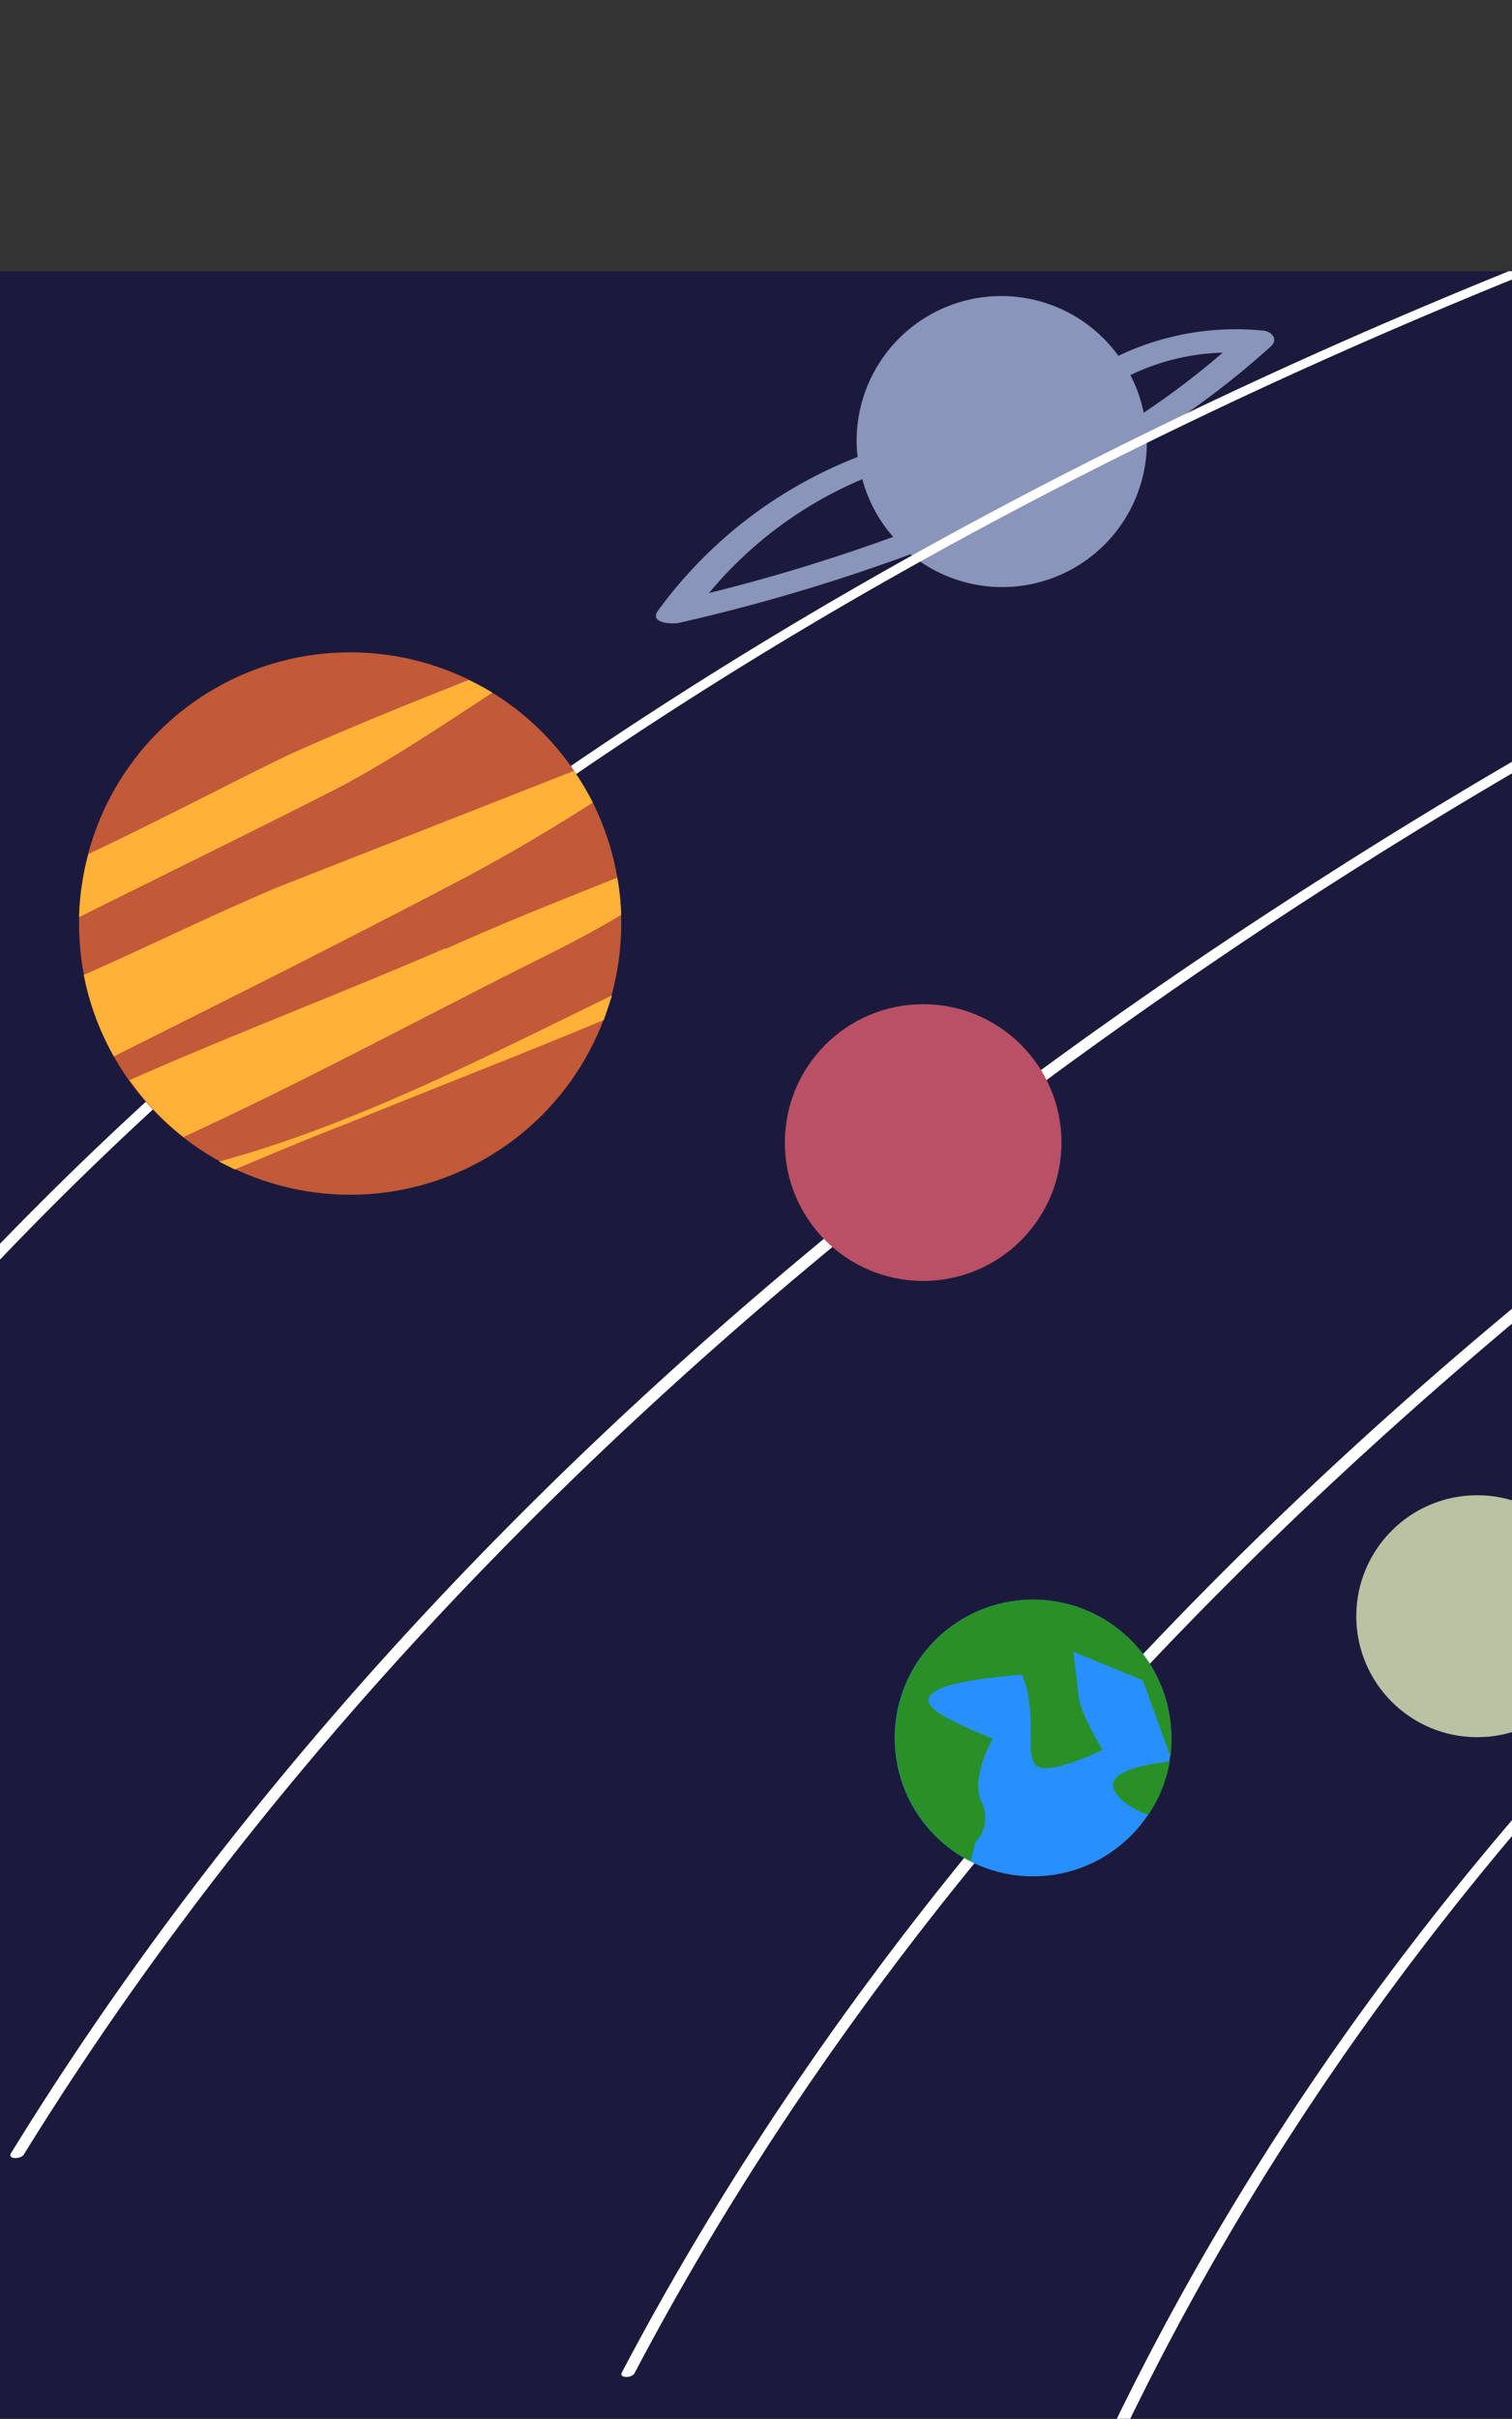<svg xmlns="http://www.w3.org/2000/svg" width="191.3" height="305.9">
  <rect width="100%" height="100%" fill="#333333" stroke="none"/>
  <defs>
    <clipPath id="a">
      <path fill="rgba(255,255,255,0)" d="M0 0h191.3v305.9H0z" transform="translate(1728.7)"/>
    </clipPath>
  </defs>
  <g clip-path="url(#a)" transform="translate(-1728.7)">
    <g transform="translate(1728.7 34.3)">
      <path fill="#1b1a3c" d="M0 0h382.6v271.6H0z"/>
      <circle cx="8" cy="8" r="8" fill="#8e5fa4" transform="translate(231.4 176.7)"/>
      <circle cx="15.3" cy="15.3" r="15.3" fill="#bbc2a4" transform="translate(171.6 154.8)"/>
      <path fill="#8995ba" d="M159.7 7.5a34.5 34.5 0 0 0-18.2 3.2 18.3 18.3 0 0 0-33 12.8A56.6 56.6 0 0 0 83.2 43c-1 1.6 1.9 1.6 2.6 1.5a237.1 237.1 0 0 0 29.4-8.7 18.3 18.3 0 0 0 29.9-14.3v-.2a109.6 109.6 0 0 0 15.7-11.8c1-1 0-1.9-1-2Zm-50.6 18.8a18.3 18.3 0 0 0 3.9 7.3 227.5 227.5 0 0 1-23.3 7.1 51 51 0 0 1 19.4-14.4Zm34-13.2a28.5 28.5 0 0 1 11.6-2.8 102.3 102.3 0 0 1-10 7.6 18 18 0 0 0-1.7-4.8Z"/>
      <path fill="#fff" d="M0 125C53.4 69.1 121.8 29 193.9 0h-3C119.8 28.8 52.7 68.5 0 123ZM334.2 0c-22 7-43.9 14.2-65.2 23.1a683.5 683.5 0 0 0-102.3 54C101.7 118.6 42 172 1.4 238c-.5.8 1.2.8 1.6.2 40-64.7 97.6-116.3 160.8-157.7a681.1 681.1 0 0 1 101.8-54.6A729.4 729.4 0 0 1 337.7 0Zm48.4 22A619.2 619.2 0 0 0 217 111c-55.6 41.4-105.8 93-138.3 154.7-.5.8 1.3.8 1.6.1 32.5-61.7 82.5-112.3 137.8-154A602.4 602.4 0 0 1 382.6 23Z"/>
      <path fill="#fff" d="M382.6 55.2c-98.1 49.9-192.1 115.6-241.3 216.4h1.7C191.9 171.4 285 106 382.6 56.4Zm0 26.9a603 603 0 0 0-187 189.5h1.6c47.8-76 110-140.1 185.4-188.2Z"/>
      <path fill="#ebf000" d="m382.6 57.5-.3.8c-7.7-4-7.5-17.8-7.2-26-21.5-4.4-11.3 20.8-21.1 24-3.6 1.1-8.3-6.9-11.3-8-7-2.9-12.9-3.9-20.5-2.7 8.8 5.5 15.7 16.2 4.1 23-8 4.8-21-.5-30.9 6.2 2.1 1.8 9.7 8 9.8 11.2.4 9-7.6 5.4-9.4 9-5.4 10.7 2.3 12.5 7.8 24.5-13.7-.2-26.4 4.8-23 20.5 6.5 1.8 13.6.7 19 4.5-16.9 18.3-16.5 20.6 1.3 40.4-1.4-9.3 9.4-19.5 18.7-18.2 1 17.1 1.2 20.7 12.2 34.4 5.2-5.5 9.3-12 13.1-18.5 8.6 9.3 9.5 24 .2 33.6 6.8-2 21.5-.6 26.8-4.5 5.3-4 5.2-12.3 9.2-17.4a8.6 8.6 0 0 1 1.5 1.2Z"/>
      <path fill="#eba500" d="M382.6 67.3a58.4 58.4 0 1 0 0 113.7Z"/>
      <circle cx="17.5" cy="17.5" r="17.5" fill="#b95066" transform="translate(99.3 92.7)"/>
      <g transform="translate(10 48.2)">
        <circle cx="34.3" cy="34.3" r="34.3" fill="#c25938"/>
        <path fill="#ffb138" d="M67.4 43.4c-16.4 8-33 16.5-49.7 21l2 1c4.8-2 9.5-4 14.2-5.8 10.8-4.4 21.7-8.6 32.5-13.1l1-3ZM.6 40.8a34.1 34.1 0 0 0 3.8 10.3c15-7.5 30-15 44.8-22.8A231 231 0 0 0 65 19a35.3 35.3 0 0 0-2.4-4L25.4 29.6C17.7 32.8 9.2 37 .6 40.8Zm.6-15.3a34 34 0 0 0-1.2 8c10.8-5.4 21.7-10.7 32.3-16.1 6.2-3.2 13-7.7 20-12.3a34 34 0 0 0-3-1.6C42.2 6.3 35 9.2 28 12.3c-4.6 2-15.8 8-26.8 13.2Zm45.2 11.9C33 43.2 19.5 48.3 6.4 54.1a34.4 34.4 0 0 0 6.8 7.2C28.9 54.1 44.3 45.7 59.8 38c2.8-1.4 5.8-3 8.8-4.8a34.7 34.7 0 0 0-.5-4.7c-7.3 2.9-14.6 5.8-21.7 9Z"/>
      </g>
      <g transform="translate(113.2 168)">
        <circle cx="17.5" cy="17.5" r="17.5" fill="#2890fe"/>
        <path fill="#289027" d="M34.8 20.5c-1.4.1-8.4 1-7 3.6.7 1.4 2.4 2.5 4.3 3.1a17.4 17.4 0 0 0 2.7-6.7Z"/>
        <path fill="#289027" d="M17.5 0a17.5 17.5 0 0 0-7.9 33.1l.6-2.4a4.5 4.5 0 0 0 .8-5.1c-1.5-3 1.4-8 1.4-8-7.3-3-9.5-4.5-7.3-6s11-2.1 11-2.1c2.2 5.1 0 11 2.2 11.7s8-2.2 8-2.2-2.7-4.4-3-6.6l-.7-5.8 8.8 3.6 3.5 9.7a17.1 17.1 0 0 0 .1-2.4A17.5 17.5 0 0 0 17.5 0Z"/>
      </g>
    </g>
  </g>
</svg>
